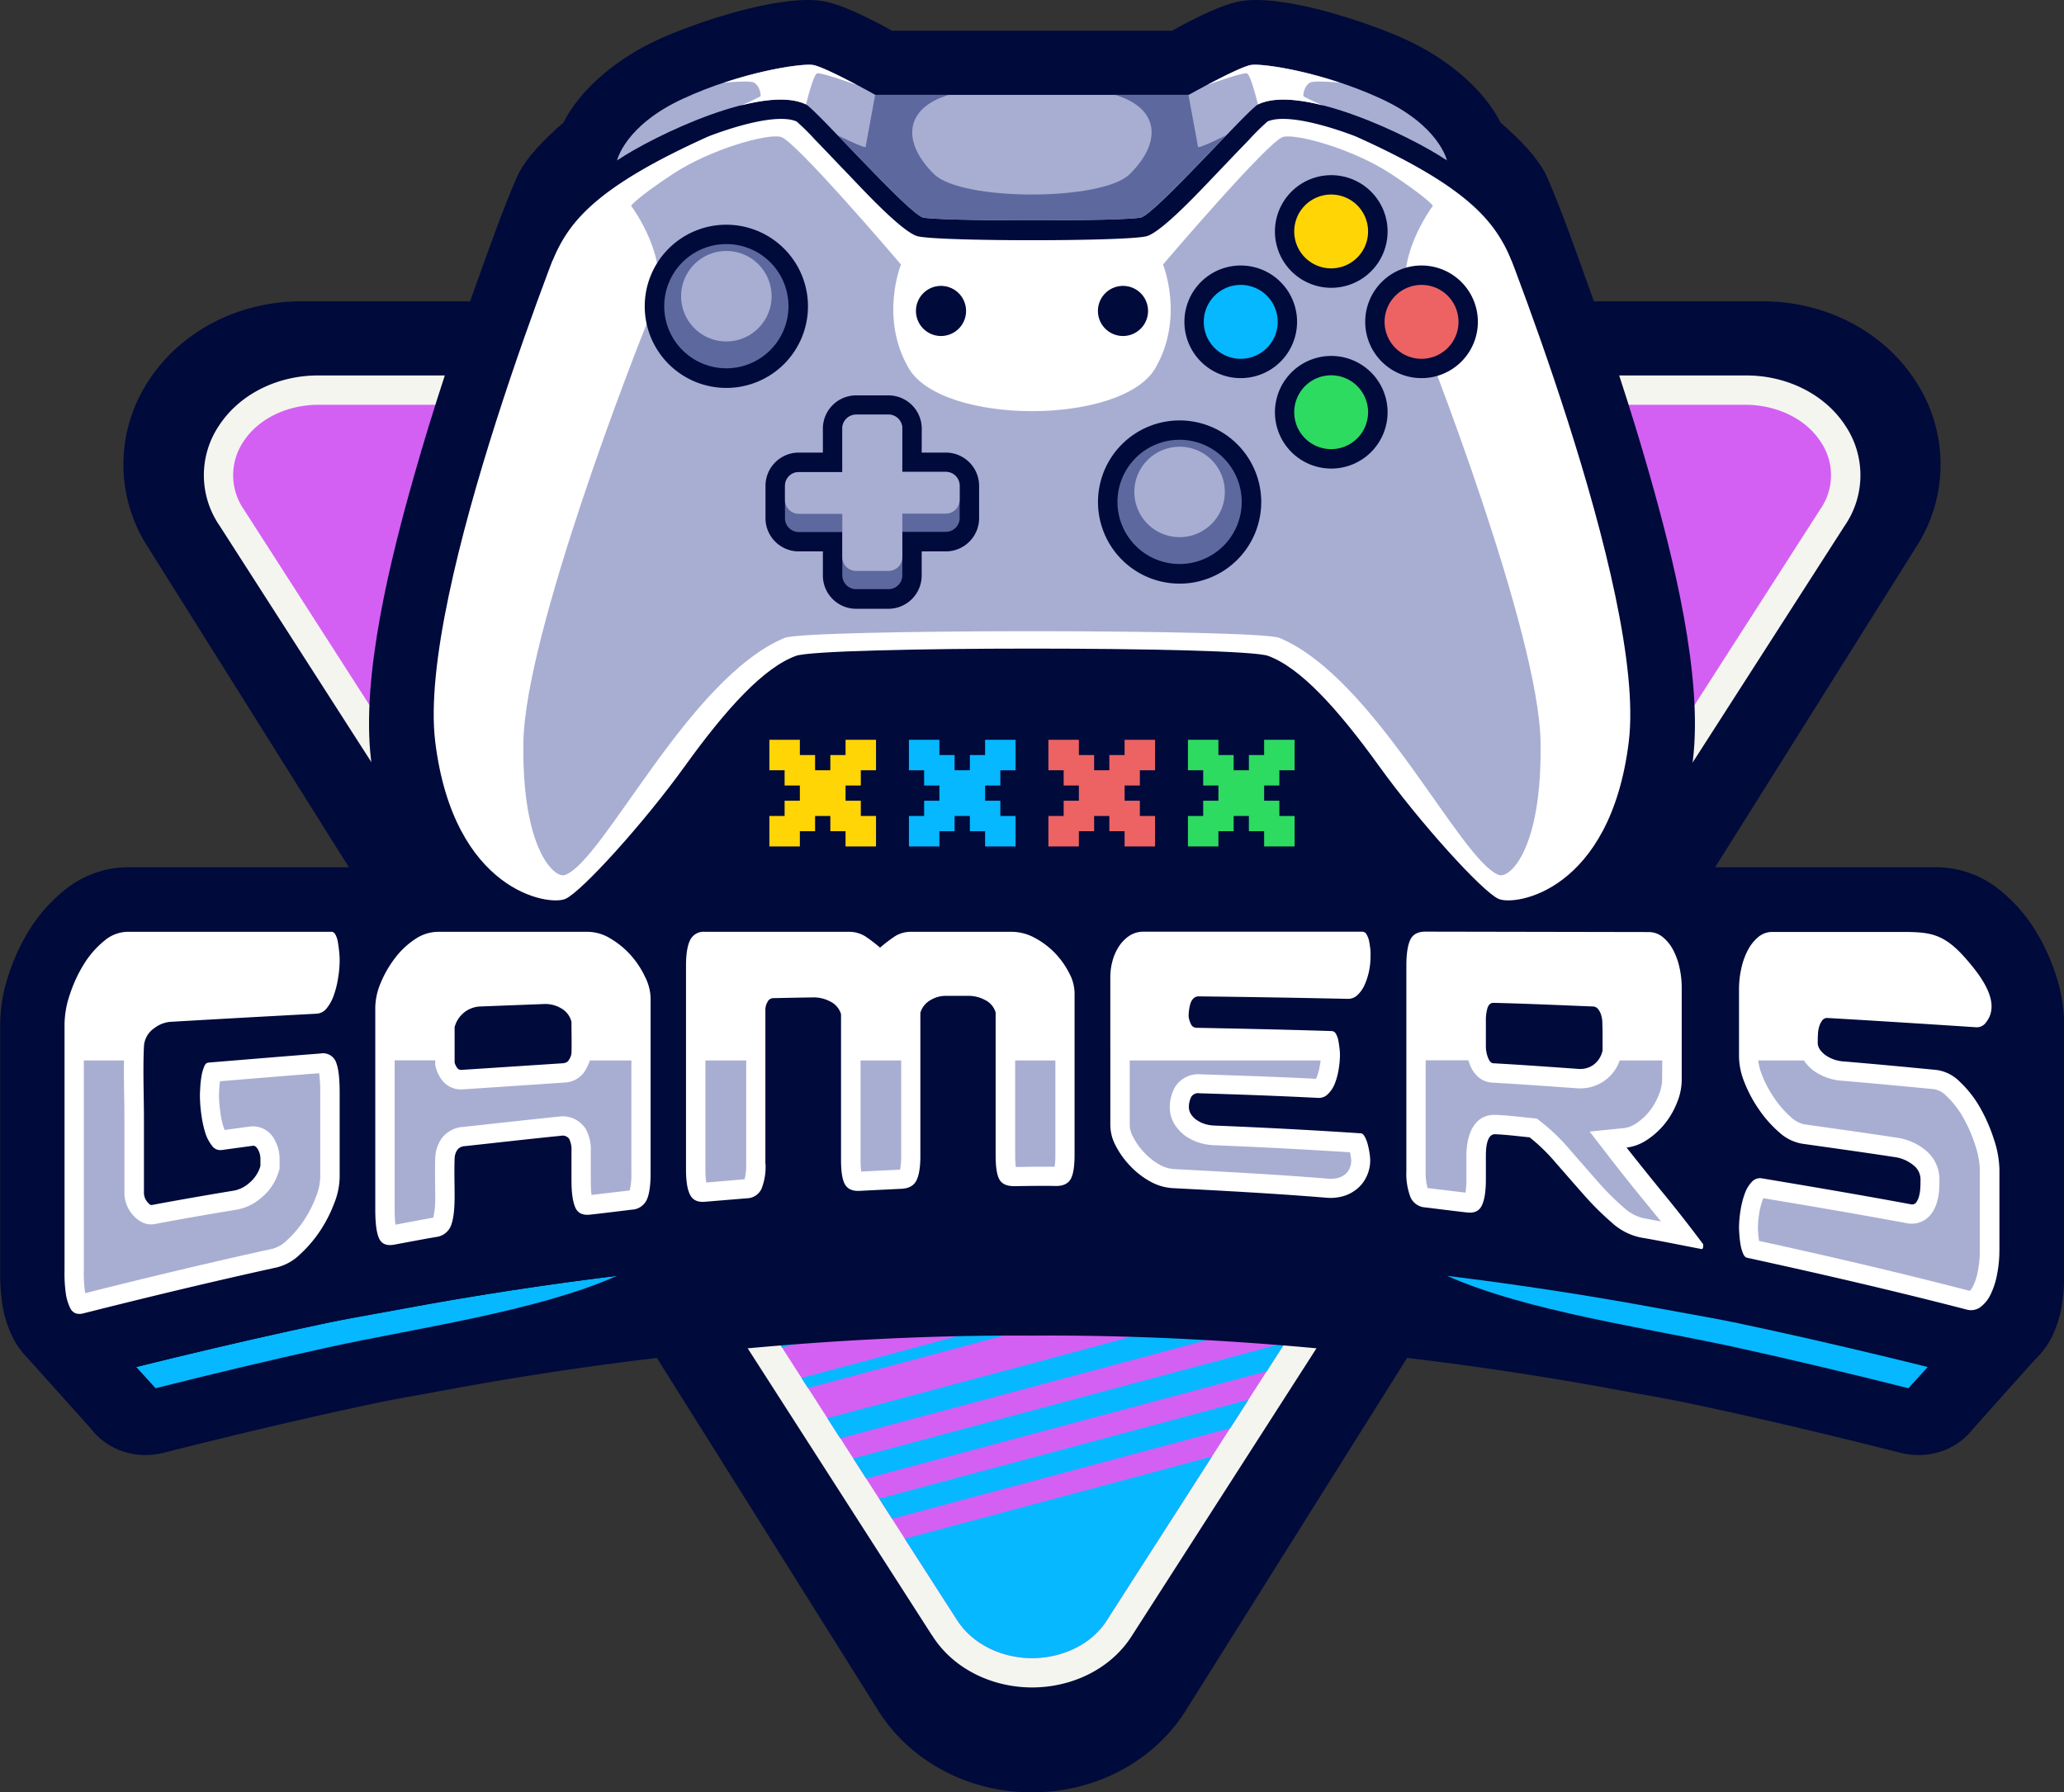 <svg id="Layer_1" data-name="Layer 1" xmlns="http://www.w3.org/2000/svg" viewBox="0 0 598.07 519.47"><rect x="0" y="0" width="598.07" height="519.47" fill="#333333" stroke="none"/><defs><style>.cls-1,.cls-4{fill:#000a3b;}.cls-1,.cls-10,.cls-11,.cls-2,.cls-3,.cls-5,.cls-6,.cls-7,.cls-8,.cls-9{fill-rule:evenodd;}.cls-2{fill:#f4f5ef;}.cls-3{fill:#d360f3;}.cls-5{fill:#06b8ff;}.cls-6{fill:#fff;}.cls-7{fill:#a8aed2;}.cls-8{fill:#5d689e;}.cls-9{fill:#ffd505;}.cls-10{fill:#2ddb60;}.cls-11{fill:#ed6363;}</style></defs><path class="cls-1" d="M1973.08,684.64c8.79,14.46,25.59,24.24,44.88,24.24s36.1-9.78,44.89-24.24l140.87-224.46,19.54-31.13,50.7-80.79a44,44,0,0,0,.38-47.87c-9.64-15.37-27.25-23.87-45.26-23.64H1806.84c-18-.23-35.61,8.27-45.26,23.64a44,44,0,0,0,.39,47.87Z" transform="translate(-1718.93 -189.41)"/><path class="cls-2" d="M1989,663.35c6,9.63,17.27,15.12,29,15.12s23-5.49,29-15.12l.13-.2,133.84-208.48.72-.41,19.53-31.12,52.24-81.37.07-.1a25.79,25.79,0,0,0,.24-28.7c-6.14-9.56-17.55-14.89-29.26-14.74h-413c-11.71-.15-23.12,5.18-29.26,14.74a25.77,25.77,0,0,0,.24,28.7l.13.2L1988.9,663.25Z" transform="translate(-1718.93 -189.41)"/><path class="cls-3" d="M1996.16,658.81c4.62,7.33,13.32,11.16,21.8,11.16s17.22-3.77,21.78-11.11l.19-.31,132.38-206.19.72-.41,19.53-31.12,53.76-83.73.11-.17a17.21,17.21,0,0,0,.15-19.36c-4.7-7.31-13.61-10.89-22.07-10.84H1811.4c-8.46-.07-17.36,3.53-22.05,10.84a17.46,17.46,0,0,0,.21,19.46l.16.24Z" transform="translate(-1718.93 -189.41)"/><rect class="cls-4" x="193.81" y="196.72" width="210.44" height="65.92"/><path class="cls-5" d="M2145.6,494l1.32-2.06-220.06,59,.94,1.45ZM2131,516.67l2.65-4.12-197.46,52.9,1.87,2.92Zm-10.6,16.51,2.65-4.13-179.37,48.06,1.87,2.92Zm-10.6,16.5,2.65-4.12-161.29,43.21,1.88,2.92Zm-13.25,20.64,5.3-8.25-143.2,38.37,3.74,5.83ZM2086,586.83l5.3-8.26L1966.17,612.1l3.74,5.83Zm-10.59,16.5,5.29-8.25-107,28.68,3.75,5.83Zm-79.23,55.48c4.62,7.33,13.32,11.16,21.8,11.16s17.22-3.77,21.78-11.11l.19-.31,30.16-47-89,23.83Z" transform="translate(-1718.93 -189.41)"/><path class="cls-1" d="M1977.4,198.31h81.13c6.54-3.62,15.1-8,20.79-8.69,12.65-1.58,36.31,6.29,47.57,11.54,10.19,4.76,21.4,13.07,26.86,23.8,5.32,4.59,11.13,10.4,13.57,16,3.93,9.05,7.43,19,10.8,28.33,6.91,19.1,13.35,38.47,18.89,58,6.7,23.61,15.43,58.09,12.45,82.55-2.46,20.16-9.95,40.51-26.37,53.16-9.88,7.62-25.77,13.48-37.82,7.84-11.78-5.51-33.71-33.6-41.94-45.19-3.74-5.26-15.85-21.7-22.47-25.22-6.33-.89-15.11-.79-21.29-.94-13.86-.35-27.74-.46-41.61-.46s-27.74.11-41.6.46c-6.18.15-15,.05-21.29.94-6.63,3.52-18.73,20-22.47,25.22-8.23,11.59-30.16,39.68-41.95,45.19-12.05,5.64-27.93-.22-37.81-7.84-16.42-12.65-23.91-33-26.37-53.16-3-24.46,5.75-58.94,12.45-82.55,5.54-19.55,12-38.92,18.89-58,3.37-9.29,6.87-19.28,10.8-28.33,2.43-5.61,8.25-11.42,13.57-16,5.46-10.73,16.67-19,26.86-23.8,11.26-5.25,34.92-13.12,47.57-11.54,5.69.71,14.25,5.07,20.79,8.69" transform="translate(-1718.93 -189.41)"/><path class="cls-1" d="M2018,576.51c-55.06-.4-115.13,5.64-168.85,15.57-15.06,2.79-15.11,2.58-31.06,6.08-17.3,3.8-34.53,7.94-51.71,12.29a21.13,21.13,0,0,1-11.4-.25,19.42,19.42,0,0,1-9.64-6.66l-20-22.32,4.13-8.67,10.11,5v-62a43.07,43.07,0,0,1,2.36-13.64,55.42,55.42,0,0,1,5.6-11.95,42.57,42.57,0,0,1,9.24-10.47,27.22,27.22,0,0,1,17.13-6.3H2262a27.17,27.17,0,0,1,17.12,6.3,42.41,42.41,0,0,1,9.25,10.47,54.92,54.92,0,0,1,5.59,11.95,43.08,43.08,0,0,1,2.37,13.64v62l10.11-5,4.13,8.67-19.95,22.32a19.42,19.42,0,0,1-9.64,6.66,21.16,21.16,0,0,1-11.41.25c-17.17-4.35-34.4-8.49-51.7-12.29-16-3.5-16-3.29-31.06-6.08-53.72-9.93-113.79-16-168.86-15.57" transform="translate(-1718.93 -189.41)"/><path class="cls-5" d="M1897.62,559.19c-20.82,2.56-41.33,5.71-61,9.36-16.18,3-16.24,2.77-33.37,6.53-15,3.29-29.93,6.83-44.84,10.52l5.61,6.15c16.63-4.19,33.31-8.19,50.06-11.86,25.4-5.58,60.46-10.4,83.58-20.7" transform="translate(-1718.93 -189.41)"/><path class="cls-1" d="M2018,551.82c-59.15-.43-123.67,6.06-181.38,16.73-16.18,3-16.24,2.77-33.37,6.53-18.59,4.08-37.09,8.53-55.55,13.2a22.76,22.76,0,0,1-12.25-.26,21.56,21.56,0,0,1-12.77-10.89,32,32,0,0,1-3-9.33,57.76,57.76,0,0,1-.69-10.18V486.26a46,46,0,0,1,2.54-14.65,59.13,59.13,0,0,1,6-12.84,45.81,45.81,0,0,1,9.94-11.25,29.21,29.21,0,0,1,18.39-6.76h524.32a29.22,29.22,0,0,1,18.4,6.76,45.57,45.57,0,0,1,9.93,11.25,58.7,58.7,0,0,1,6,12.84,46.27,46.27,0,0,1,2.54,14.65v71.36a57.76,57.76,0,0,1-.69,10.18,32.27,32.27,0,0,1-3,9.33A21.59,21.59,0,0,1,2300.52,588a22.79,22.79,0,0,1-12.26.26c-18.45-4.67-37-9.12-55.54-13.2-17.13-3.76-17.19-3.54-33.37-6.53-57.71-10.67-122.23-17.16-181.39-16.73" transform="translate(-1718.93 -189.41)"/><path class="cls-6" d="M2298.29,551.75V528.39a29.31,29.31,0,0,0-1.63-8.88,47.71,47.71,0,0,0-4.09-9.28,31.89,31.89,0,0,0-5.83-7.37,11.63,11.63,0,0,0-6.67-3.35c-8.92-.87-17.83-1.71-26.75-2.46a10.38,10.38,0,0,1-5.55-1.91c-1.39-1.1-2.13-2.24-2.13-3.49,0-.77,0-1.59.06-2.46a8.94,8.94,0,0,1,.39-2.34,5.5,5.5,0,0,1,.9-1.76,1.74,1.74,0,0,1,1.51-.64c14.35.82,28.76,1.75,43.17,2.69a3.26,3.26,0,0,0,2.8-1.51c4.46-5.74-1.79-13.61-5.68-18.12-7.17-8.32-11.33-8-21.08-8h-35.3a6.26,6.26,0,0,0-4,1.47,12.51,12.51,0,0,0-3,3.77,20.79,20.79,0,0,0-1.91,5.33,27.5,27.5,0,0,0-.67,6v19.61a20.52,20.52,0,0,0,1.57,7.4,38.43,38.43,0,0,0,4.2,7.86,34.26,34.26,0,0,0,5.83,6.59,13.14,13.14,0,0,0,6.67,3.34c8.86,1.26,17.72,2.48,26.63,3.85a10.86,10.86,0,0,1,5.61,2.37,5.17,5.17,0,0,1,2.08,4c0,.82,0,1.7-.06,2.62a11.31,11.31,0,0,1-.39,2.48,5.45,5.45,0,0,1-.84,1.76,1.52,1.52,0,0,1-1.57.47c-14.41-2.68-28.82-5.12-43.17-7.52a3.15,3.15,0,0,0-2.81,1,9.42,9.42,0,0,0-2.07,3.42,25.19,25.19,0,0,0-1.23,4.83,32.84,32.84,0,0,0-.45,5.12c0,.45.05,1.14.11,2.08a28.28,28.28,0,0,0,.34,2.81,11,11,0,0,0,.72,2.52c.3.73.68,1.14,1.13,1.24,21.19,4.62,42.38,9.52,63.57,15a4.63,4.63,0,0,0,4-.63,9.81,9.81,0,0,0,3-3.67,22.42,22.42,0,0,0,1.9-5.83,35.79,35.79,0,0,0,.68-7.1m-148.8-66.46a12.49,12.49,0,0,1,.45-3.62c.31-1,.9-1.58,1.74-1.56,9.58.22,19.17.67,28.82,1.05a2,2,0,0,1,1.51.75,5.24,5.24,0,0,1,.89,1.75,7.84,7.84,0,0,1,.34,2.23c0,.81.06,1.54.06,2.22v5.83a6.9,6.9,0,0,1-2.69,4.17,6.57,6.57,0,0,1-4.21,1.15c-8.24-.58-16.48-1.18-24.72-1.64-.67,0-1.2-.62-1.63-1.77a9.4,9.4,0,0,1-.56-3.26Zm-17.55-25.82c-2.13,0-3.57.78-4.31,2.26s-1.18,4-1.18,7.56v59.58a19.07,19.07,0,0,0,1.18,7.53,5,5,0,0,0,4.31,3c4,.48,8,1,12.06,1.46,2.13.25,3.53-.4,4.31-2s1.18-4.09,1.18-7.52v-6.94c0-4.06.9-6.28,2.69-6.21,3.31.13,6.62.57,10,.9a53,53,0,0,1,7.46,7.26c2.63,3,5.33,6.11,8.07,9.21a84,84,0,0,0,8.3,8.27,17.62,17.62,0,0,0,8.3,4.28c5.89,1,11.77,2.23,17.71,3.36.23,0,.41-.23.45-.84,0-.18,0-.36,0-.54q-5.55-7.43-11.1-14.21T2190.25,522a13.33,13.33,0,0,0,5.94-2.24,22.49,22.49,0,0,0,5.16-4.69,23.46,23.46,0,0,0,3.53-6.14,17.4,17.4,0,0,0,1.35-6.36v-27a26.55,26.55,0,0,0-.67-5.83,19.62,19.62,0,0,0-1.91-5.19,11.84,11.84,0,0,0-3-3.62,6.38,6.38,0,0,0-4-1.39Zm-91.27,56.32V472.53a17.35,17.35,0,0,1,.67-4.75,14.16,14.16,0,0,1,1.91-4.2,10.7,10.7,0,0,1,3-3,7.33,7.33,0,0,1,4-1.14h63.52a1.42,1.42,0,0,1,1.18.86,6,6,0,0,1,.73,2c.14.75.25,1.51.34,2.28a13.82,13.82,0,0,1,.05,1.71,21.4,21.4,0,0,1-.39,4.34,19.69,19.69,0,0,1-1.29,4.14,9.16,9.16,0,0,1-2.07,3,3.92,3.92,0,0,1-2.81,1.13q-21.62-.46-43.17-.72a2.17,2.17,0,0,0-1.57.58,3.63,3.63,0,0,0-.89,1.51,11.4,11.4,0,0,0-.4,1.95,9.83,9.83,0,0,0-.11,1.9,6.87,6.87,0,0,0,.62,2,1.75,1.75,0,0,0,1.62,1.17c13.07.25,26.19.53,39.31.95a1.5,1.5,0,0,1,1.17.9,6,6,0,0,1,.68,2c.14.76.25,1.52.33,2.27a14.41,14.41,0,0,1,.11,1.7,26.18,26.18,0,0,1-.39,4.28,19.83,19.83,0,0,1-1.12,4.13,8.64,8.64,0,0,1-2,3,3.61,3.61,0,0,1-2.75,1.09c-11.49-.59-23-1-34.42-1.34a2.4,2.4,0,0,0-2.36.95,6.38,6.38,0,0,0-.73,3.18,3.88,3.88,0,0,0,.84,2.27,6,6,0,0,0,1.8,1.59,8.84,8.84,0,0,0,2.3,1,11.24,11.24,0,0,0,2.3.36q21.27.84,42.55,2.25c.45,0,.83.4,1.18,1a10.08,10.08,0,0,1,.89,2.36,22.76,22.76,0,0,1,.51,2.59,16.41,16.41,0,0,1,.17,1.83,11.13,11.13,0,0,1-1.07,4.77,10.15,10.15,0,0,1-2.8,3.59,11,11,0,0,1-4,2.09,13.66,13.66,0,0,1-4.93.43c-14.8-1.21-29.61-2-44.41-2.77a15.15,15.15,0,0,1-6.67-2,23.68,23.68,0,0,1-5.77-4.54,25,25,0,0,1-4.15-5.85A12.75,12.75,0,0,1,2040.67,515.79Zm-99.91,11a17.2,17.2,0,0,1-1.18,7.25,4.8,4.8,0,0,1-4.31,2.72l-12.06,1c-2.13.18-3.53-.49-4.31-2s-1.18-4-1.18-7.26V469.24c0-3.28.39-5.74,1.18-7.35a4.33,4.33,0,0,1,4.31-2.42h41.44a9,9,0,0,1,4.93,1.26,43.6,43.6,0,0,1,4.37,3.33,42.39,42.39,0,0,1,4.38-3.34,8.75,8.75,0,0,1,4.82-1.25h29a14.07,14.07,0,0,1,6.67,1.78,23.47,23.47,0,0,1,5.83,4.4,24.26,24.26,0,0,1,4.09,5.77,12.55,12.55,0,0,1,1.57,5.71v47c0,3.3-.37,5.67-1.12,7s-2.24,2.05-4.32,2c-4-.07-8.07,0-12.05.06-2.13,0-3.58-.63-4.32-2s-1.06-3.73-1.06-7V482.85a5.87,5.87,0,0,0-3.14-3.65,10.08,10.08,0,0,0-4.54-1.17l-6.9,0a8.58,8.58,0,0,0-4.32,1.25,6.24,6.24,0,0,0-2.91,3.64v41.56c0,3.31-.42,5.68-1.18,7.13s-2.18,2.24-4.31,2.34c-4,.2-8.08.39-12.06.6-2.13.11-3.54-.52-4.32-1.91s-1.12-3.78-1.12-7.14V483.33a6,6,0,0,0-3.19-3.69,10.19,10.19,0,0,0-4.6-1.16q-6,.09-11.94.22a1.86,1.86,0,0,0-1.57,1.09,4.4,4.4,0,0,0-.62,2.21v44.8Zm-58.31-29.26a1.65,1.65,0,0,0,1.35-.92,4.39,4.39,0,0,0,.73-1.84c.09-3,0-6.1,0-9.16a6.18,6.18,0,0,0-3.14-4,9,9,0,0,0-4.54-1.17l-18.95.73a8,8,0,0,0-7.23,6v10.22a4.65,4.65,0,0,0,.72,1.54,1.35,1.35,0,0,0,1.24.61Q1867.51,498.52,1882.45,497.54Zm2.08,34.34v-8.8a7.05,7.05,0,0,0-.67-3.55,2.35,2.35,0,0,0-2.41-.88c-9.31.93-18.56,2-27.81,3a2.84,2.84,0,0,0-2.13,1,4.74,4.74,0,0,0-.84,2.66c-.13,3.66,0,7.32,0,11,0,3.92-.38,6.78-1.12,8.54a5.27,5.27,0,0,1-4.32,3.14c-4,.69-8.08,1.47-12.06,2.21-2.13.39-3.6-.15-4.37-1.77s-1.12-4.46-1.12-8.56V481.41a19.06,19.06,0,0,1,1.57-7.13,31.91,31.91,0,0,1,4.15-7.2,23.48,23.48,0,0,1,5.77-5.45,12.07,12.07,0,0,1,6.67-2.16h43.4a12.83,12.83,0,0,1,6.67,2,24.53,24.53,0,0,1,5.83,4.81,26,26,0,0,1,4.09,6.2,14.42,14.42,0,0,1,1.63,6.14V529.5q0,5.36-1.18,7.77A5,5,0,0,1,1902,540c-4,.49-8.07,1-12,1.43-2.13.25-3.53-.35-4.26-1.83S1884.53,535.56,1884.53,531.88Zm-105.4-34.43c10.87-.89,21.81-1.81,32.74-2.66a4,4,0,0,1,4.37,2.37c.75,1.7,1.12,4.67,1.12,8.86v24.7a21.43,21.43,0,0,1-1.57,7.48,40.14,40.14,0,0,1-4.09,8,37.23,37.23,0,0,1-5.83,6.82,14.68,14.68,0,0,1-6.67,3.76c-18.73,4.12-37.45,8.62-56.12,13.34a4,4,0,0,1-2.19,0,3.06,3.06,0,0,1-1.68-1.69,14.2,14.2,0,0,1-1.18-3.94,41.78,41.78,0,0,1-.39-6.87V486.26a27.5,27.5,0,0,1,1.57-8.71,40.44,40.44,0,0,1,4.09-8.79,26.9,26.9,0,0,1,5.83-6.66,10.68,10.68,0,0,1,6.67-2.63h59.26c.45,0,.85.36,1.18,1a7.88,7.88,0,0,1,.67,2.39c.15.91.26,1.82.34,2.72s.11,1.6.11,2.05a31.07,31.07,0,0,1-.45,5.2,27.43,27.43,0,0,1-1.23,5,12.49,12.49,0,0,1-2.07,3.79,4,4,0,0,1-2.81,1.58q-21.36,1.13-42.61,2.37a8.81,8.81,0,0,0-4.54,1.83,6.77,6.77,0,0,0-3,5.31c-.33,7,0,14.06,0,21.06V534.9a4.21,4.21,0,0,0,.89,2.77c.58.7,1,1,1.29,1,8-1.5,16-2.89,24-4.21a9.35,9.35,0,0,0,4.37-2.23,10,10,0,0,0,3.2-4.88v-2.16a5.46,5.46,0,0,0-.68-2.57c-.44-.84-1-1.22-1.51-1.14l-9.08,1.24a2.93,2.93,0,0,1-2.75-1.24,11.73,11.73,0,0,1-2-3.89,31.94,31.94,0,0,1-1.12-5.37,39.46,39.46,0,0,1-.39-5.62c0-.51.06-1.26.11-2.25a27.82,27.82,0,0,1,.34-3,11.89,11.89,0,0,1,.73-2.67C1778.31,497.91,1778.68,497.48,1779.13,497.45Z" transform="translate(-1718.93 -189.41)"/><path class="cls-7" d="M1901.85,496.75h-12a13,13,0,0,1-1.1,2.49,7.24,7.24,0,0,1-5.94,3.9q-14.89,1-29.8,2a6.9,6.9,0,0,1-6.11-2.83,10.2,10.2,0,0,1-1.64-3.36l-.22-.76v-1.47h-11.76v43.07a41.15,41.15,0,0,0,.23,4.56c3.58-.67,7.17-1.36,10.76-2l.19,0a24.15,24.15,0,0,0,.58-6.11c0-3.73-.12-7.45,0-11.17a10.47,10.47,0,0,1,1.86-5.71,8.36,8.36,0,0,1,6.12-3.33c9.28-1,18.56-2.06,27.85-3a7.87,7.87,0,0,1,7.76,3.55,12.32,12.32,0,0,1,1.49,6.47v8.8a33.08,33.08,0,0,0,.21,3.88l11-1.29h.07a20.71,20.71,0,0,0,.48-5V496.75Zm33.3,0h-11.82v31.74a23.35,23.35,0,0,0,.26,3.64l11.1-.94a17,17,0,0,0,.46-4.39v-30Zm44.91,0h-11.77v28.79a26.53,26.53,0,0,0,.19,3.41l11.26-.55a21.09,21.09,0,0,0,.32-3.88V496.75Zm44.68,0h-11.65V524.2a26.88,26.88,0,0,0,.19,3.44c3.75-.07,7.5-.12,11.25-.07a25.28,25.28,0,0,0,.21-3.43V496.75Zm76.85,0h-55.31v19a7.65,7.65,0,0,0,1,3.19,19.33,19.33,0,0,0,3.23,4.54,18.17,18.17,0,0,0,4.42,3.48,9.7,9.7,0,0,0,4.23,1.28c14.86.78,29.73,1.56,44.57,2.78a8.1,8.1,0,0,0,2.94-.24,5.6,5.6,0,0,0,2-1,4.64,4.64,0,0,0,1.26-1.62,5.46,5.46,0,0,0,.54-2.36c0-.35-.08-.77-.13-1.12a11.58,11.58,0,0,0-.23-1.31q-19.76-1.26-39.56-2.06a16.94,16.94,0,0,1-3.46-.53,14.67,14.67,0,0,1-3.77-1.57,11.58,11.58,0,0,1-3.43-3.07,9.31,9.31,0,0,1-2-5.62,11.94,11.94,0,0,1,1.49-6,7.88,7.88,0,0,1,7.39-3.75c11.16.37,22.32.73,33.47,1.3a4.09,4.09,0,0,0,.27-.57,14.57,14.57,0,0,0,.8-3C2101.45,497.94,2101.53,497.35,2101.59,496.75Zm99,0h-12.33a12,12,0,0,1-4.58,6,12.2,12.2,0,0,1-7.71,2.07c-8.21-.58-16.42-1.18-24.64-1.64-3.29-.19-5.48-2.48-6.57-5.42-.13-.35-.24-.7-.34-1.05h-12.39v32.12a17.36,17.36,0,0,0,.56,4.91l11,1.33a26.63,26.63,0,0,0,.25-3.79v-6.94c0-5.37,1.84-12.07,8.52-11.81,3.46.13,6.88.57,10.32.92l1.6.16,1.27,1a57.59,57.59,0,0,1,8.27,8q4,4.61,8,9.16a78.34,78.34,0,0,0,7.74,7.72,12.56,12.56,0,0,0,5.64,3c1.68.31,3.36.61,5,.93-1.08-1.36-2.18-2.71-3.28-4.06q-5.71-6.93-11.21-14l-6.16-8,10-1a7.88,7.88,0,0,0,3.45-1.35,16.47,16.47,0,0,0,3.87-3.53,17.55,17.55,0,0,0,2.68-4.68,11.75,11.75,0,0,0,1-4.29Zm41,0h-13.2a17.35,17.35,0,0,0,1.13,4.3,33.37,33.37,0,0,0,3.6,6.71,28.77,28.77,0,0,0,4.87,5.52,8.2,8.2,0,0,0,3.79,2c8.9,1.25,17.81,2.48,26.7,3.85a16.56,16.56,0,0,1,8.42,3.67,10.78,10.78,0,0,1,4,8.23c0,1,0,2-.07,3a16,16,0,0,1-.63,3.77,10.38,10.38,0,0,1-1.88,3.7,7.07,7.07,0,0,1-6.92,2.41c-13.8-2.56-27.65-4.92-41.49-7.23a5.31,5.31,0,0,0-.27.62,19.45,19.45,0,0,0-.95,3.75,27.51,27.51,0,0,0-.38,4.25c0,.56.07,1.18.1,1.75s.13,1.3.23,2c20.42,4.47,40.78,9.21,61.08,14.49a5.63,5.63,0,0,0,.92-1.36,16.77,16.77,0,0,0,1.4-4.37,30.2,30.2,0,0,0,.57-6V528.39a24.27,24.27,0,0,0-1.36-7.15,42.09,42.09,0,0,0-3.6-8.19,26.66,26.66,0,0,0-4.8-6.08,6.61,6.61,0,0,0-3.4-1.88c-8.89-.86-17.77-1.7-26.67-2.45a15.88,15.88,0,0,1-8.55-3.09A12.58,12.58,0,0,1,2241.64,496.75Zm-430.24,3.71c-9.56.74-19.12,1.54-28.67,2.32-.09.62-.15,1.24-.19,1.86s-.1,1.31-.1,1.94a33.9,33.9,0,0,0,.34,4.83,25.23,25.23,0,0,0,.89,4.4,10.92,10.92,0,0,0,.42,1.09l7.32-1a7.07,7.07,0,0,1,7.26,4.09,11,11,0,0,1,1.32,5.18v3l-.25.81a15.67,15.67,0,0,1-5,7.54,14.85,14.85,0,0,1-7,3.45c-8,1.31-15.93,2.69-23.87,4.19-2.75.52-5-.92-6.66-2.93a9.79,9.79,0,0,1-2.18-6.34V513.84c0-5.7-.21-11.39-.12-17.09h-11.64v60.87a35,35,0,0,0,.31,5.88c0,.19.08.43.13.69,18-4.54,36.13-8.88,54.3-12.87a9.55,9.55,0,0,0,4.09-2.42,31.4,31.4,0,0,0,4.94-5.78,34.32,34.32,0,0,0,3.52-6.91,16.26,16.26,0,0,0,1.21-5.49V506A36,36,0,0,0,1811.4,500.46Z" transform="translate(-1718.93 -189.41)"/><path class="cls-6" d="M1972.55,216.9s-14.75-8.29-18.22-8.71-20.53,2-37.46,9.81-19.13,17.9-19.13,17.9-10.42,8.29-12,11.88-46.06,113.31-40.69,156.68,33,47.64,37.76,45.45,22.67-21.93,34.6-38.5,22.79-28.51,32.17-31.92c7.7-2.8,129.07-2.8,136.77,0,9.38,3.41,20.22,15.35,32.16,31.92s29.85,36.31,34.6,38.5,32.41-2.07,37.77-45.45-39.1-153.08-40.69-156.68-12-11.88-12-11.88-2.19-10.11-19.13-17.9-34-10.24-37.46-9.81-18.22,8.71-18.22,8.71Z" transform="translate(-1718.93 -189.41)"/><path class="cls-7" d="M2053.73,296.07c8.46-14.62,2.2-30,2.2-30s30.7-36.06,34.84-37,20.47,3.65,31.19,10.72,12.18,9.25,12.18,9.25-12.18,16.09-6.58,29.25,37.29,95,37.77,126.21-9,39.6-12.06,38.5c-11.17-4-35.7-57-63.59-68.71-6.16-2.59-137.27-2.59-143.43,0C1918.36,386,1893.83,439,1882.65,443c-3,1.1-12.54-7.31-12.06-38.5s32.17-113.06,37.77-126.21-6.57-29.25-6.57-29.25,1.46-2.19,12.18-9.25,27-11.7,31.19-10.72,34.84,37,34.84,37-6.26,15.35,2.2,30c9.63,16.67,61.9,16.67,71.53,0" transform="translate(-1718.93 -189.41)"/><path class="cls-1" d="M1974,211.28h87.91c5-2.81,14.88-8.16,19-8.66s11.55,1,15.59,1.91a126.19,126.19,0,0,1,24.9,8.37c8.35,3.84,20.12,12,22.26,21.8l14.73,21.73-1.47,8.49c-4.61-11-12.13-21.15-45.21-36-5.54-2.13-19.49-6.86-25.47-4.32a64,64,0,0,0-5.37,5.3c-3.36,3.46-6.68,6.95-10,10.43-3.6,3.73-15,16.1-19.59,17.51-2.6.79-18,1.19-33.3,1.19s-30.69-.4-33.29-1.19c-4.61-1.41-16-13.78-19.59-17.51-3.35-3.48-6.67-7-10-10.43a65.56,65.56,0,0,0-5.37-5.3c-6-2.54-19.93,2.19-25.47,4.32-33.08,14.89-40.6,25-45.21,36l-1.47-8.49,14.72-21.73c2.15-9.75,13.91-18,22.27-21.8a126.19,126.19,0,0,1,24.9-8.37c4-.91,11.47-2.42,15.59-1.91s14,5.85,19,8.66" transform="translate(-1718.93 -189.41)"/><path class="cls-7" d="M1972.55,216.9s-14.75-8.29-18.22-8.71-20.53,2-37.46,9.81-19.13,17.9-19.13,17.9c10.9-7.33,42.34-22.29,54.7-16.25,2.87,1.41,29.49,31.44,33.87,32.78,3.77,1.15,59.54,1.15,63.31,0,4.38-1.34,31-31.37,33.87-32.78,12.36-6,43.8,8.92,54.7,16.25,0,0-2.19-10.11-19.13-17.9s-34-10.24-37.46-9.81-18.22,8.71-18.22,8.71Z" transform="translate(-1718.93 -189.41)"/><path class="cls-8" d="M1961.66,228.62c9.06,9.41,21.74,22.92,24.65,23.81,1.78.54,15.07.83,29,.86h5.23c14,0,27.26-.32,29-.86,2.91-.89,15.59-14.4,24.65-23.81h0s-8,4-8.12,3.35-2.77-15.07-2.77-15.07H2042c13,3.87,13.64,13.79,4.26,23-8,7.85-48.66,7.85-56.66,0-9.37-9.2-8.68-19.12,4.27-23h-21.35s-2.65,14.46-2.77,15.07-8.12-3.35-8.12-3.35Z" transform="translate(-1718.93 -189.41)"/><path class="cls-6" d="M1933.5,220Zm33.87-5.88c-4.61-2.45-10.92-5.63-13-5.89-2.65-.33-13.2,1-25.56,5.13.09,0,6.53-.61,8.28-.12s2.56,3.71,2.13,4.14a62.23,62.23,0,0,1-5.67,2.62c7.55-1.94,14.48-2.49,18.93-.31,0,0,2.09-8.58,3.19-9S1967,214,1967.37,214.08Z" transform="translate(-1718.93 -189.41)"/><path class="cls-1" d="M1929.4,254.54a23.65,23.65,0,1,1-23.65,23.64,23.64,23.64,0,0,1,23.65-23.64" transform="translate(-1718.93 -189.41)"/><path class="cls-8" d="M1929.4,260.15a18,18,0,1,1-18,18,18,18,0,0,1,18-18" transform="translate(-1718.93 -189.41)"/><path class="cls-1" d="M2121,256.5a16.32,16.32,0,1,1-16.32-16.32A16.32,16.32,0,0,1,2121,256.5" transform="translate(-1718.93 -189.41)"/><path class="cls-9" d="M2115.35,256.5a10.7,10.7,0,1,1-10.7-10.71,10.7,10.7,0,0,1,10.7,10.71" transform="translate(-1718.93 -189.41)"/><path class="cls-1" d="M2121,308.89a16.32,16.32,0,1,1-16.32-16.32A16.32,16.32,0,0,1,2121,308.89" transform="translate(-1718.93 -189.41)"/><path class="cls-10" d="M2115.35,308.89a10.7,10.7,0,1,1-10.7-10.71,10.7,10.7,0,0,1,10.7,10.71" transform="translate(-1718.93 -189.41)"/><path class="cls-1" d="M1986,320.58h7a9.65,9.65,0,0,1,9.64,9.63v9.38a9.65,9.65,0,0,1-9.64,9.63h-7v7a9.65,9.65,0,0,1-9.64,9.63H1967a9.64,9.64,0,0,1-9.63-9.63v-7h-7a9.64,9.64,0,0,1-9.63-9.63v-9.38a9.64,9.64,0,0,1,9.63-9.63h7v-7A9.64,9.64,0,0,1,1967,304h9.38a9.65,9.65,0,0,1,9.64,9.63Z" transform="translate(-1718.93 -189.41)"/><path class="cls-8" d="M1967,309.56h9.38a4,4,0,0,1,4,4v12.61H1993a4,4,0,0,1,4,4v9.38a4,4,0,0,1-4,4h-12.61v12.61a4,4,0,0,1-4,4H1967a4,4,0,0,1-4-4V343.61h-12.61a4,4,0,0,1-4-4v-9.38a4,4,0,0,1,4-4H1963V313.58a4,4,0,0,1,4-4" transform="translate(-1718.93 -189.41)"/><path class="cls-7" d="M1967,309.56h9.38a4,4,0,0,1,4,4v12.61H1993a4,4,0,0,1,4,4v4.1a4,4,0,0,1-4,4h-12.61v12.61a4,4,0,0,1-4,4H1967a4,4,0,0,1-4-4V338.33h-12.61a4,4,0,0,1-4-4v-4.1a4,4,0,0,1,4-4H1963V313.58a4,4,0,0,1,4-4" transform="translate(-1718.93 -189.41)"/><path class="cls-1" d="M2060.73,311.26a23.65,23.65,0,1,1-23.64,23.64,23.64,23.64,0,0,1,23.64-23.64" transform="translate(-1718.93 -189.41)"/><path class="cls-8" d="M2060.73,316.87a18,18,0,1,1-18,18,18,18,0,0,1,18-18" transform="translate(-1718.93 -189.41)"/><path class="cls-1" d="M1991.6,272.27a7.26,7.26,0,1,1-7.26,7.25,7.25,7.25,0,0,1,7.26-7.25" transform="translate(-1718.93 -189.41)"/><path class="cls-1" d="M2044.33,272.27a7.26,7.26,0,1,0,7.26,7.25,7.25,7.25,0,0,0-7.26-7.25" transform="translate(-1718.93 -189.41)"/><path class="cls-1" d="M2130.84,299a16.32,16.32,0,1,1,16.32-16.32A16.32,16.32,0,0,1,2130.84,299" transform="translate(-1718.93 -189.41)"/><path class="cls-11" d="M2130.84,293.4a10.71,10.71,0,1,1,10.71-10.71,10.71,10.71,0,0,1-10.71,10.71" transform="translate(-1718.93 -189.41)"/><path class="cls-1" d="M2078.46,299a16.32,16.32,0,1,1,16.31-16.32A16.32,16.32,0,0,1,2078.46,299" transform="translate(-1718.93 -189.41)"/><path class="cls-5" d="M2078.46,293.4a10.71,10.71,0,1,1,10.7-10.71,10.71,10.71,0,0,1-10.7,10.71" transform="translate(-1718.93 -189.41)"/><path class="cls-6" d="M2102.42,220Zm-33.86-5.88c4.61-2.45,10.92-5.63,13-5.89,2.65-.33,13.19,1,25.56,5.13-.09,0-6.53-.61-8.28-.12s-2.56,3.71-2.13,4.14a61,61,0,0,0,5.67,2.62c-7.55-1.94-14.48-2.49-18.93-.31,0,0-2.09-8.58-3.19-9S2068.89,214,2068.56,214.08Z" transform="translate(-1718.93 -189.41)"/><path class="cls-7" d="M1929.4,262.15a13.11,13.11,0,1,1-13.11,13.11,13.11,13.11,0,0,1,13.11-13.11" transform="translate(-1718.93 -189.41)"/><path class="cls-7" d="M2060.73,318.87A13.11,13.11,0,1,1,2047.62,332a13.11,13.11,0,0,1,13.11-13.11" transform="translate(-1718.93 -189.41)"/><path class="cls-5" d="M2138.31,559.19c20.82,2.56,41.33,5.71,61,9.36,16.18,3,16.24,2.77,33.37,6.53,15,3.29,29.93,6.83,44.83,10.52l-5.6,6.15c-16.63-4.19-33.31-8.19-50.06-11.86-25.4-5.58-60.46-10.4-83.58-20.7" transform="translate(-1718.93 -189.41)"/><polygon class="cls-9" points="222.94 218.83 222.94 214.41 227.35 214.41 231.77 214.41 231.77 216.62 231.77 218.83 233.97 218.83 236.18 218.83 236.18 221.03 236.18 223.24 238.39 223.24 240.6 223.24 240.6 221.03 240.6 218.83 242.81 218.83 245.01 218.83 245.01 216.62 245.01 214.41 249.43 214.41 253.84 214.41 253.84 218.83 253.84 223.24 251.64 223.24 249.43 223.24 249.43 225.45 249.43 227.66 247.22 227.66 245.01 227.66 245.01 229.87 245.01 232.07 247.22 232.07 249.43 232.07 249.43 234.28 249.43 236.49 251.64 236.49 253.84 236.49 253.84 240.9 253.84 245.32 249.43 245.32 245.01 245.32 245.01 243.11 245.01 240.9 242.81 240.9 240.6 240.9 240.6 238.69 240.6 236.49 238.39 236.49 236.18 236.49 236.18 238.69 236.18 240.9 233.97 240.9 231.77 240.9 231.77 243.11 231.77 245.32 227.35 245.32 222.94 245.32 222.94 240.9 222.94 236.49 225.14 236.49 227.35 236.49 227.35 234.28 227.35 232.07 229.56 232.07 231.77 232.07 231.77 229.87 231.77 227.66 229.56 227.66 227.35 227.66 227.35 225.45 227.35 223.24 225.14 223.24 222.94 223.24 222.94 218.83"/><polygon class="cls-5" points="263.37 218.83 263.37 214.41 267.78 214.41 272.2 214.41 272.2 216.62 272.2 218.83 274.4 218.83 276.61 218.83 276.61 221.03 276.61 223.24 278.82 223.24 281.03 223.24 281.03 221.03 281.03 218.83 283.23 218.83 285.44 218.83 285.44 216.62 285.44 214.41 289.86 214.41 294.27 214.41 294.27 218.83 294.27 223.24 292.07 223.24 289.86 223.24 289.86 225.45 289.86 227.66 287.65 227.66 285.44 227.66 285.44 229.87 285.44 232.07 287.65 232.07 289.86 232.07 289.86 234.28 289.86 236.49 292.07 236.49 294.27 236.49 294.27 240.9 294.27 245.32 289.86 245.32 285.44 245.32 285.44 243.11 285.44 240.9 283.23 240.9 281.03 240.9 281.03 238.69 281.03 236.49 278.82 236.49 276.61 236.49 276.61 238.69 276.61 240.9 274.4 240.9 272.2 240.9 272.2 243.11 272.2 245.32 267.78 245.32 263.37 245.32 263.37 240.9 263.37 236.49 265.57 236.49 267.78 236.49 267.78 234.28 267.78 232.07 269.99 232.07 272.2 232.07 272.2 229.87 272.2 227.66 269.99 227.66 267.78 227.66 267.78 225.45 267.78 223.24 265.57 223.24 263.37 223.24 263.37 218.83"/><polygon class="cls-11" points="303.79 218.83 303.79 214.41 308.21 214.41 312.62 214.41 312.62 216.62 312.62 218.83 314.83 218.83 317.04 218.83 317.04 221.03 317.04 223.24 319.25 223.24 321.45 223.24 321.45 221.03 321.45 218.83 323.66 218.83 325.87 218.83 325.87 216.62 325.87 214.41 330.29 214.41 334.7 214.41 334.7 218.83 334.7 223.24 332.49 223.24 330.29 223.24 330.29 225.45 330.29 227.66 328.08 227.66 325.87 227.66 325.87 229.87 325.87 232.07 328.08 232.07 330.29 232.07 330.29 234.28 330.29 236.49 332.49 236.49 334.7 236.49 334.7 240.9 334.7 245.32 330.29 245.32 325.87 245.32 325.87 243.11 325.87 240.9 323.66 240.9 321.45 240.9 321.45 238.69 321.45 236.49 319.25 236.49 317.04 236.49 317.04 238.69 317.04 240.9 314.83 240.9 312.62 240.9 312.62 243.11 312.62 245.32 308.21 245.32 303.79 245.32 303.79 240.9 303.79 236.49 306 236.49 308.21 236.49 308.21 234.28 308.21 232.07 310.42 232.07 312.62 232.07 312.62 229.87 312.62 227.66 310.42 227.66 308.21 227.66 308.21 225.45 308.21 223.24 306 223.24 303.79 223.24 303.79 218.83"/><polygon class="cls-10" points="344.22 218.83 344.22 214.41 348.64 214.41 353.05 214.41 353.05 216.62 353.05 218.83 355.26 218.83 357.47 218.83 357.47 221.03 357.47 223.24 359.68 223.24 361.88 223.24 361.88 221.03 361.88 218.83 364.09 218.83 366.3 218.83 366.3 216.62 366.3 214.41 370.71 214.41 375.13 214.41 375.13 218.83 375.13 223.24 372.92 223.24 370.71 223.24 370.71 225.45 370.71 227.66 368.51 227.66 366.3 227.66 366.3 229.87 366.3 232.07 368.51 232.07 370.71 232.07 370.71 234.28 370.71 236.49 372.92 236.49 375.13 236.49 375.13 240.9 375.13 245.32 370.71 245.32 366.3 245.32 366.3 243.11 366.3 240.9 364.09 240.9 361.88 240.9 361.88 238.69 361.88 236.49 359.68 236.49 357.47 236.49 357.47 238.69 357.47 240.9 355.26 240.9 353.05 240.9 353.05 243.11 353.05 245.32 348.64 245.32 344.22 245.32 344.22 240.9 344.22 236.49 346.43 236.49 348.64 236.49 348.64 234.28 348.64 232.07 350.85 232.07 353.05 232.07 353.05 229.87 353.05 227.66 350.85 227.66 348.64 227.66 348.64 225.45 348.64 223.24 346.43 223.24 344.22 223.24 344.22 218.83"/></svg>